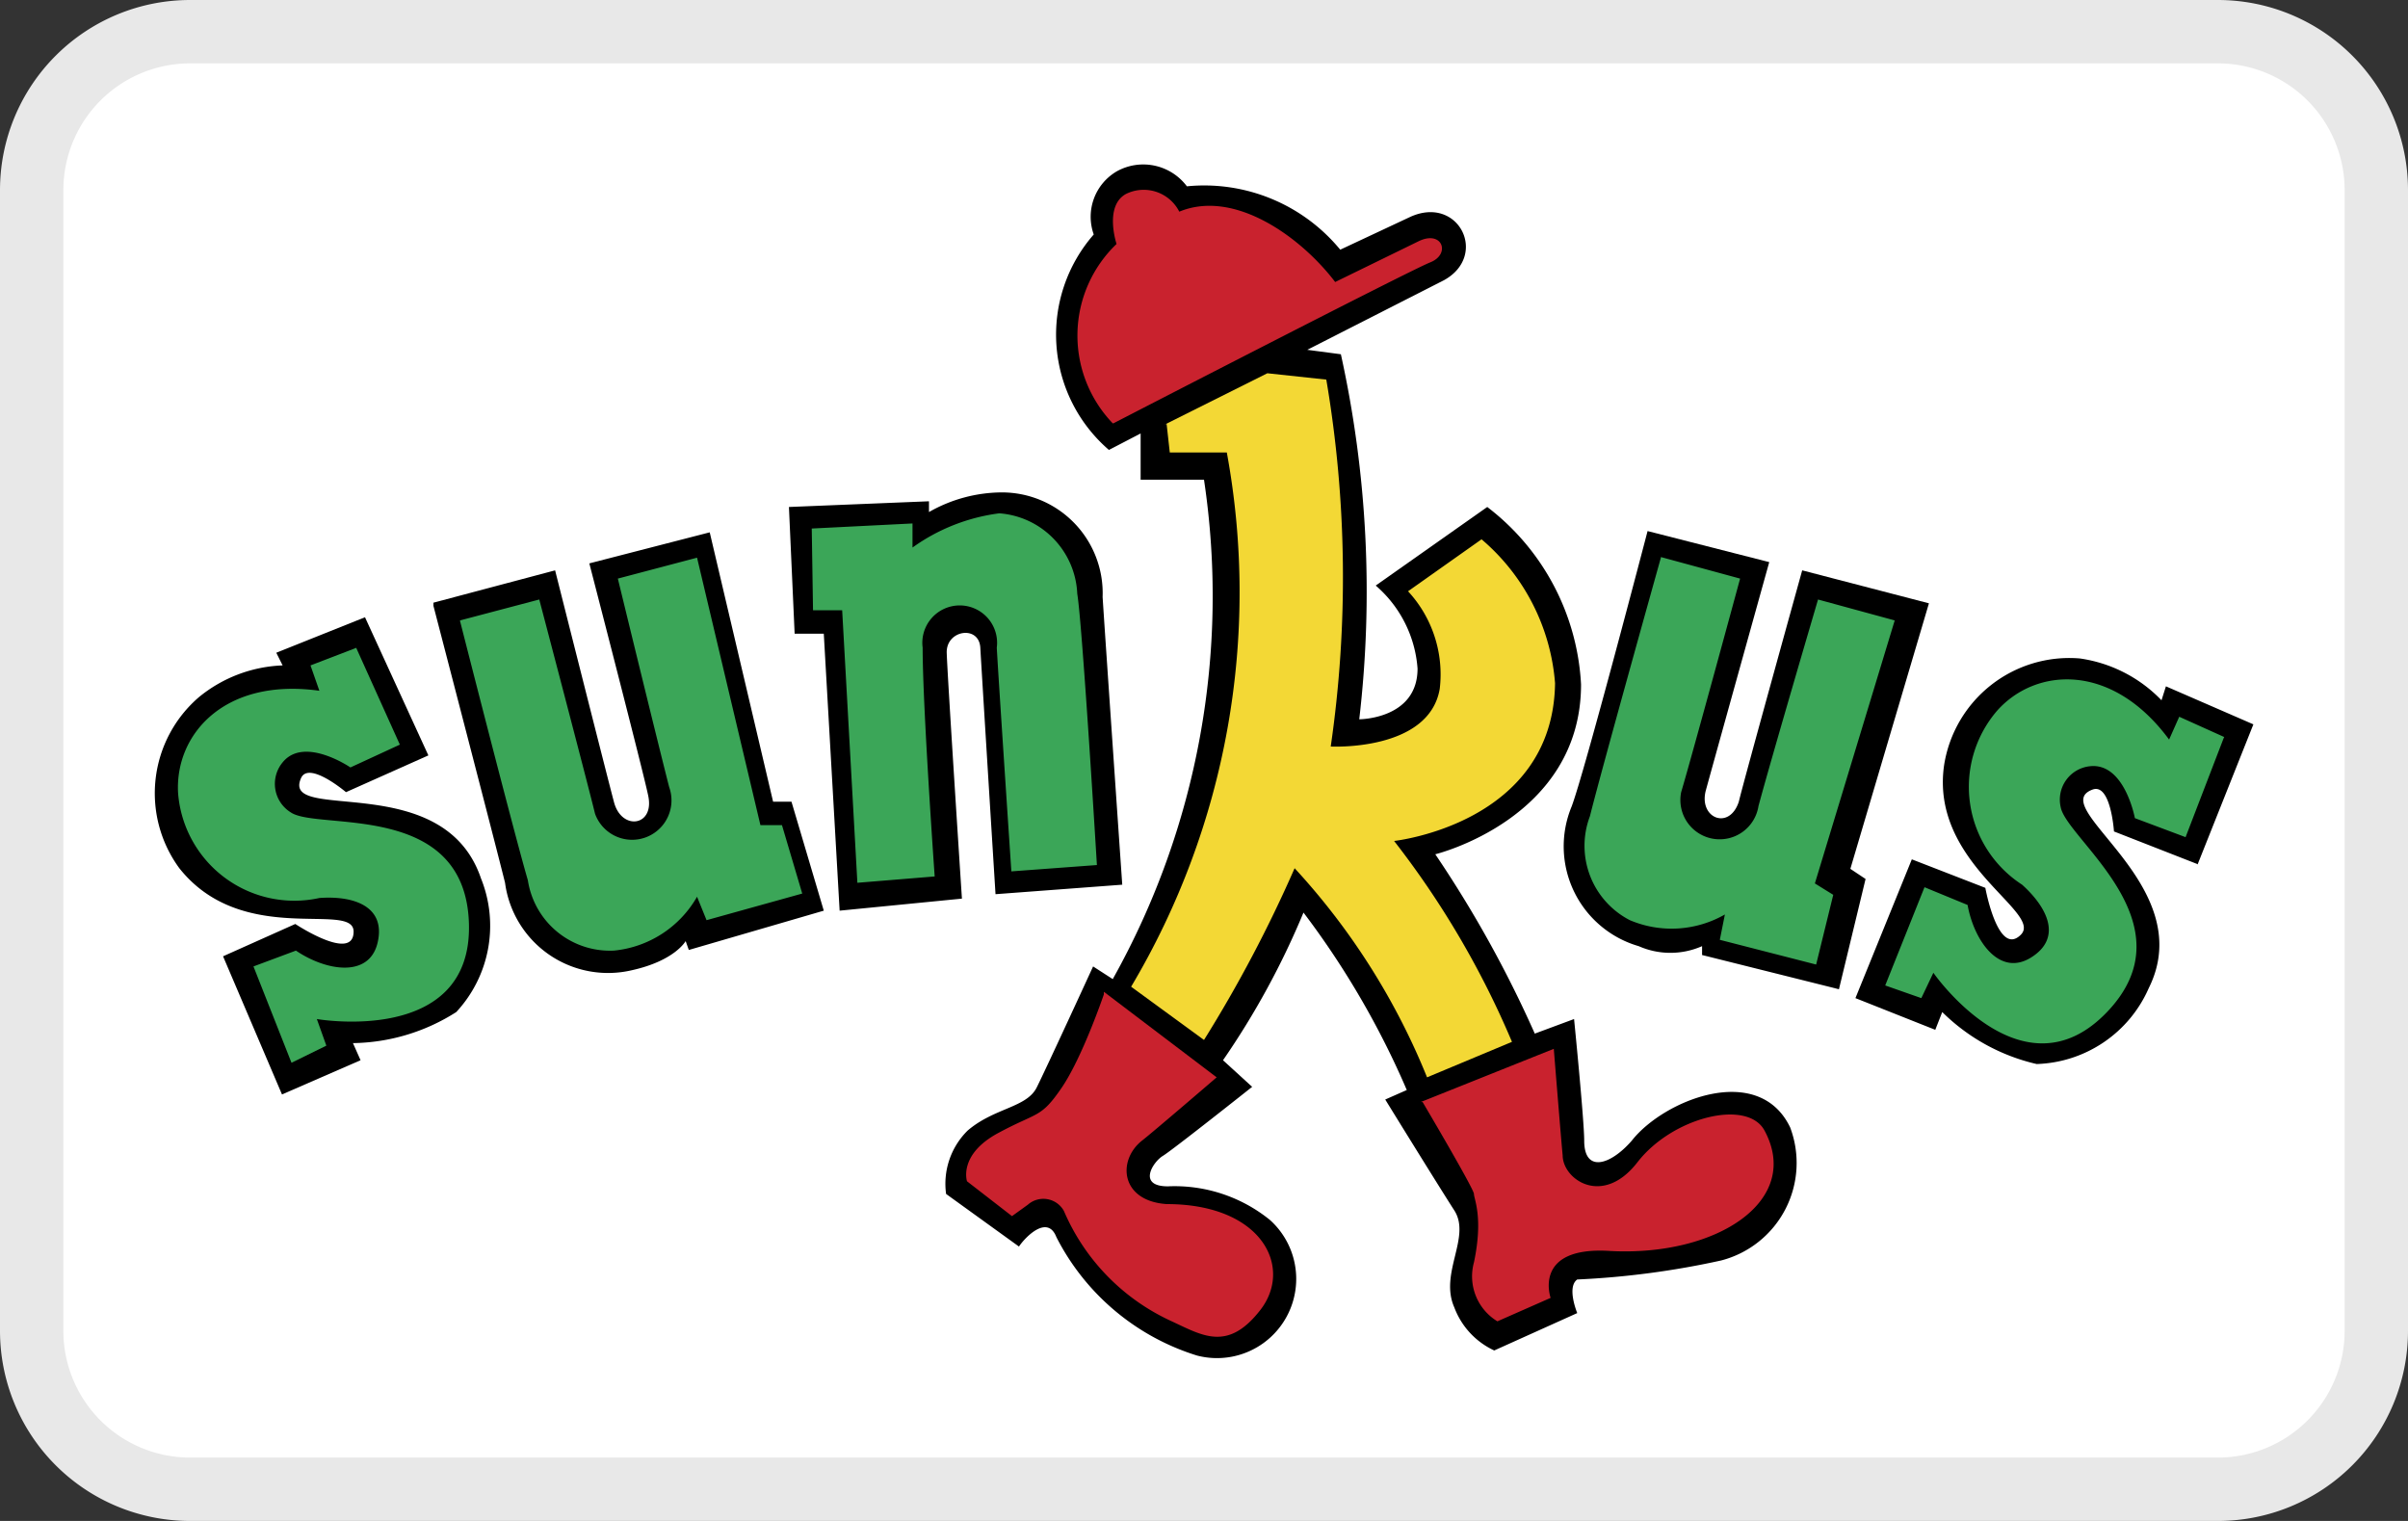 <svg xmlns="http://www.w3.org/2000/svg" viewBox="0 0 38 24">
  <rect x="0" y="0" width="38" height="24" fill="#333333" stroke="none"/>
  <defs>
    <style>
      .a {
        fill: #e8e8e8;
      }

      .b {
        fill: #fff;
      }

      .c {
        fill: #3ba658;
      }

      .d {
        fill: #c9222e;
      }

      .e {
        fill: #f3d835;
      }
    </style>
  </defs>
  <title>sunkus</title>
  <g>
    <path class="a" d="M35,0H3A3,3,0,0,0,0,3V21a3,3,0,0,0,3,3H35a3,3,0,0,0,3-3V3A3,3,0,0,0,35,0Z" transform="translate(0 0)"/>
    <path class="b" d="M35,1a2,2,0,0,1,2,2V21a2,2,0,0,1-2,2H3a2,2,0,0,1-2-2V3A2,2,0,0,1,3,1H35" transform="translate(0 0)"/>
  </g>
  <g>
    <path d="M6.76,11.92l-1-2.18-1.4.56.1.2A2.21,2.21,0,0,0,3.14,11a2,2,0,0,0-.31,2.7c1,1.26,2.75.51,2.75,1s-.92-.12-.92-.12l-1.14.51.93,2.18,1.24-.54-.12-.27a3.11,3.11,0,0,0,1.63-.49,2,2,0,0,0,.39-2.11C7,12.12,4.43,13,4.75,12.28c.12-.28.71.22.71.22l1.3-.58Zm.08-2.36s1,3.84,1.13,4.37a1.64,1.64,0,0,0,2,1.38c.68-.15.85-.46.85-.46l.05.14L13,14.37l-.51-1.72-.29,0-1-4.25-1.9.49s.87,3.36.93,3.67c.1.48-.42.55-.54.1S8.76,9,8.76,9l-1.92.51ZM12.45,8,12.54,10,13,10l.25,4.37,1.93-.19s-.23-3.52-.24-3.88.51-.44.53-.08.24,3.89.24,3.89l2-.15s-.27-3.91-.31-4.54a1.59,1.59,0,0,0-1.6-1.65,2.34,2.34,0,0,0-1.14.31l0-.17L12.45,8Z" transform="translate(0 0)"/>
    <path d="M17.5,7.1a2.4,2.4,0,0,1-.24-3.4.83.83,0,0,1,.37-1,.86.86,0,0,1,1.1.24,2.78,2.78,0,0,1,2.42,1l1.11-.52c.76-.34,1.23.61.53,1l-2.16,1.1.53.07a17.39,17.39,0,0,1,.29,5.76s.92,0,.92-.8a1.91,1.91,0,0,0-.66-1.31L23.47,8a3.77,3.77,0,0,1,1.48,2.8c0,2.12-2.3,2.68-2.3,2.68a18.32,18.32,0,0,1,1.57,2.83l.62-.23S25,17.68,25,18c0,.51.41.39.75,0,.5-.64,2-1.25,2.5-.21a1.59,1.59,0,0,1-1.09,2.1,13.34,13.34,0,0,1-2.27.3c-.17.12,0,.53,0,.53l-1.31.59a1.22,1.22,0,0,1-.63-.68c-.24-.54.27-1.11,0-1.53s-1.09-1.75-1.09-1.75l.34-.15a13.35,13.35,0,0,0-1.63-2.8,12.61,12.61,0,0,1-1.27,2.33l.46.42s-1.26,1-1.41,1.09-.41.48.08.48a2.39,2.39,0,0,1,1.61.53,1.25,1.25,0,0,1-1.15,2.14,3.73,3.73,0,0,1-2.22-1.87c-.14-.36-.49,0-.59.15l-1.15-.83a1.18,1.18,0,0,1,.34-1c.42-.36.93-.36,1.09-.68s.89-1.91.89-1.91l.31.2A12.37,12.37,0,0,0,19,7.57h-1L18,6.84l-.52.27Zm17.18,6.54.88-2.21-1.38-.6-.07.22a2.22,2.22,0,0,0-1.29-.66,2,2,0,0,0-2.14,1.68c-.23,1.56,1.57,2.32,1.21,2.68s-.56-.74-.56-.74l-1.16-.45-.89,2.19,1.26.5.11-.28a3.11,3.11,0,0,0,1.49.82,2,2,0,0,0,1.77-1.2c.81-1.63-1.64-2.85-.89-3.13.29-.11.34.66.34.66l1.33.52Z" transform="translate(0 0)"/>
    <path d="M26,8.38s-1,3.83-1.2,4.35a1.64,1.64,0,0,0,1.06,2.2,1.24,1.24,0,0,0,1,0l0,.14,2.16.54.42-1.74-.24-.16,1.24-4.19L28.44,9s-.93,3.35-1,3.65c-.15.46-.64.26-.52-.18s1-3.6,1-3.6L26,8.38Z" transform="translate(0 0)"/>
    <path class="c" d="M5.62,10.22l.69,1.53-.78.36s-.73-.5-1.07-.08a.53.53,0,0,0,.13.79c.43.29,2.75-.19,2.81,1.75S5,16.08,5,16.08l.15.42-.55.27L4,15.25,4.67,15c.47.32,1.16.44,1.29-.13s-.38-.74-.92-.7a1.84,1.84,0,0,1-2.23-1.66c-.05-.92.73-1.82,2.23-1.61L4.9,10.5l.73-.28Zm1.64-.43,1.25-.33s.74,2.81.88,3.38a.62.62,0,1,0,1.17-.42c-.2-.78-.81-3.29-.81-3.29L11,8.8l1,4.22h.34l.32,1.08-1.51.42L11,14.15A1.7,1.7,0,0,1,9.69,15a1.31,1.31,0,0,1-1.36-1.11c-.22-.75-1.07-4.09-1.07-4.09Zm27.83,1.86-.6,1.56-.8-.3s-.16-.87-.7-.82a.53.53,0,0,0-.47.65c.1.51,2.07,1.83.73,3.23s-2.74-.62-2.74-.62l-.19.4-.57-.2L30.37,14l.68.28c.1.56.5,1.14,1,.83s.26-.79-.14-1.15a1.84,1.84,0,0,1-.39-2.75c.61-.68,1.81-.76,2.71.46l.16-.36.71.32ZM26.21,8.79l1.25.34s-.76,2.8-.93,3.37a.62.62,0,1,0,1.22.22c.21-.78.94-3.26.94-3.26l1.21.33-1.26,4.15.29.18-.27,1.1-1.52-.39.08-.4a1.69,1.69,0,0,1-1.5.09,1.32,1.32,0,0,1-.63-1.64c.19-.76,1.12-4.08,1.12-4.08Zm-13.4-.45,1.59-.08,0,.38a3,3,0,0,1,1.37-.54A1.33,1.33,0,0,1,17,9.37c.08.47.31,4.28.31,4.28l-1.35.1s-.21-3.14-.23-3.53a.59.59,0,1,0-1.17,0c0,.94.19,3.61.19,3.61l-1.22.1-.24-4.3-.46,0Z" transform="translate(0 0)"/>
    <path class="d" d="M17.56,6.68a2,2,0,0,1,.06-2.83s-.2-.6.15-.79a.63.63,0,0,1,.84.28c.87-.36,1.92.4,2.46,1.11l1.31-.64c.38-.19.52.2.19.33s-5,2.54-5,2.54Z" transform="translate(0 0)"/>
    <path class="e" d="M18.38,6.7,20,5.89l.93.1A18.63,18.63,0,0,1,21,11.78s1.55.08,1.72-.91a1.93,1.93,0,0,0-.5-1.54l1.16-.82a3.32,3.32,0,0,1,1.16,2.27C24.51,13,22,13.27,22,13.27a14.05,14.05,0,0,1,1.86,3.17L22.52,17a10.88,10.88,0,0,0-2.09-3.3A21,21,0,0,1,19,16.41l-1.15-.84a12.17,12.17,0,0,0,1.51-8.43h-.9l-.05-.45Z" transform="translate(0 0)"/>
    <path class="d" d="M22.42,17.39l2.1-.84s.12,1.49.14,1.68c0,.38.63.82,1.18.11s1.72-1,2-.51c.61,1.11-.74,2-2.43,1.91-1.23-.08-.94.74-.94.74l-.84.37a.83.83,0,0,1-.37-.93c.15-.71,0-1,0-1.08s-.81-1.45-.81-1.45Zm-5-1.74L19.2,17s-1,.86-1.18,1c-.39.31-.34.95.39,1,1.51,0,2,1,1.48,1.67s-.92.4-1.42.17a3.37,3.37,0,0,1-1.68-1.73.37.37,0,0,0-.57-.1l-.25.18-.71-.55s-.14-.42.49-.76.67-.23,1-.71.67-1.48.67-1.48Z" transform="translate(0 0)"/>
  </g>
</svg>
